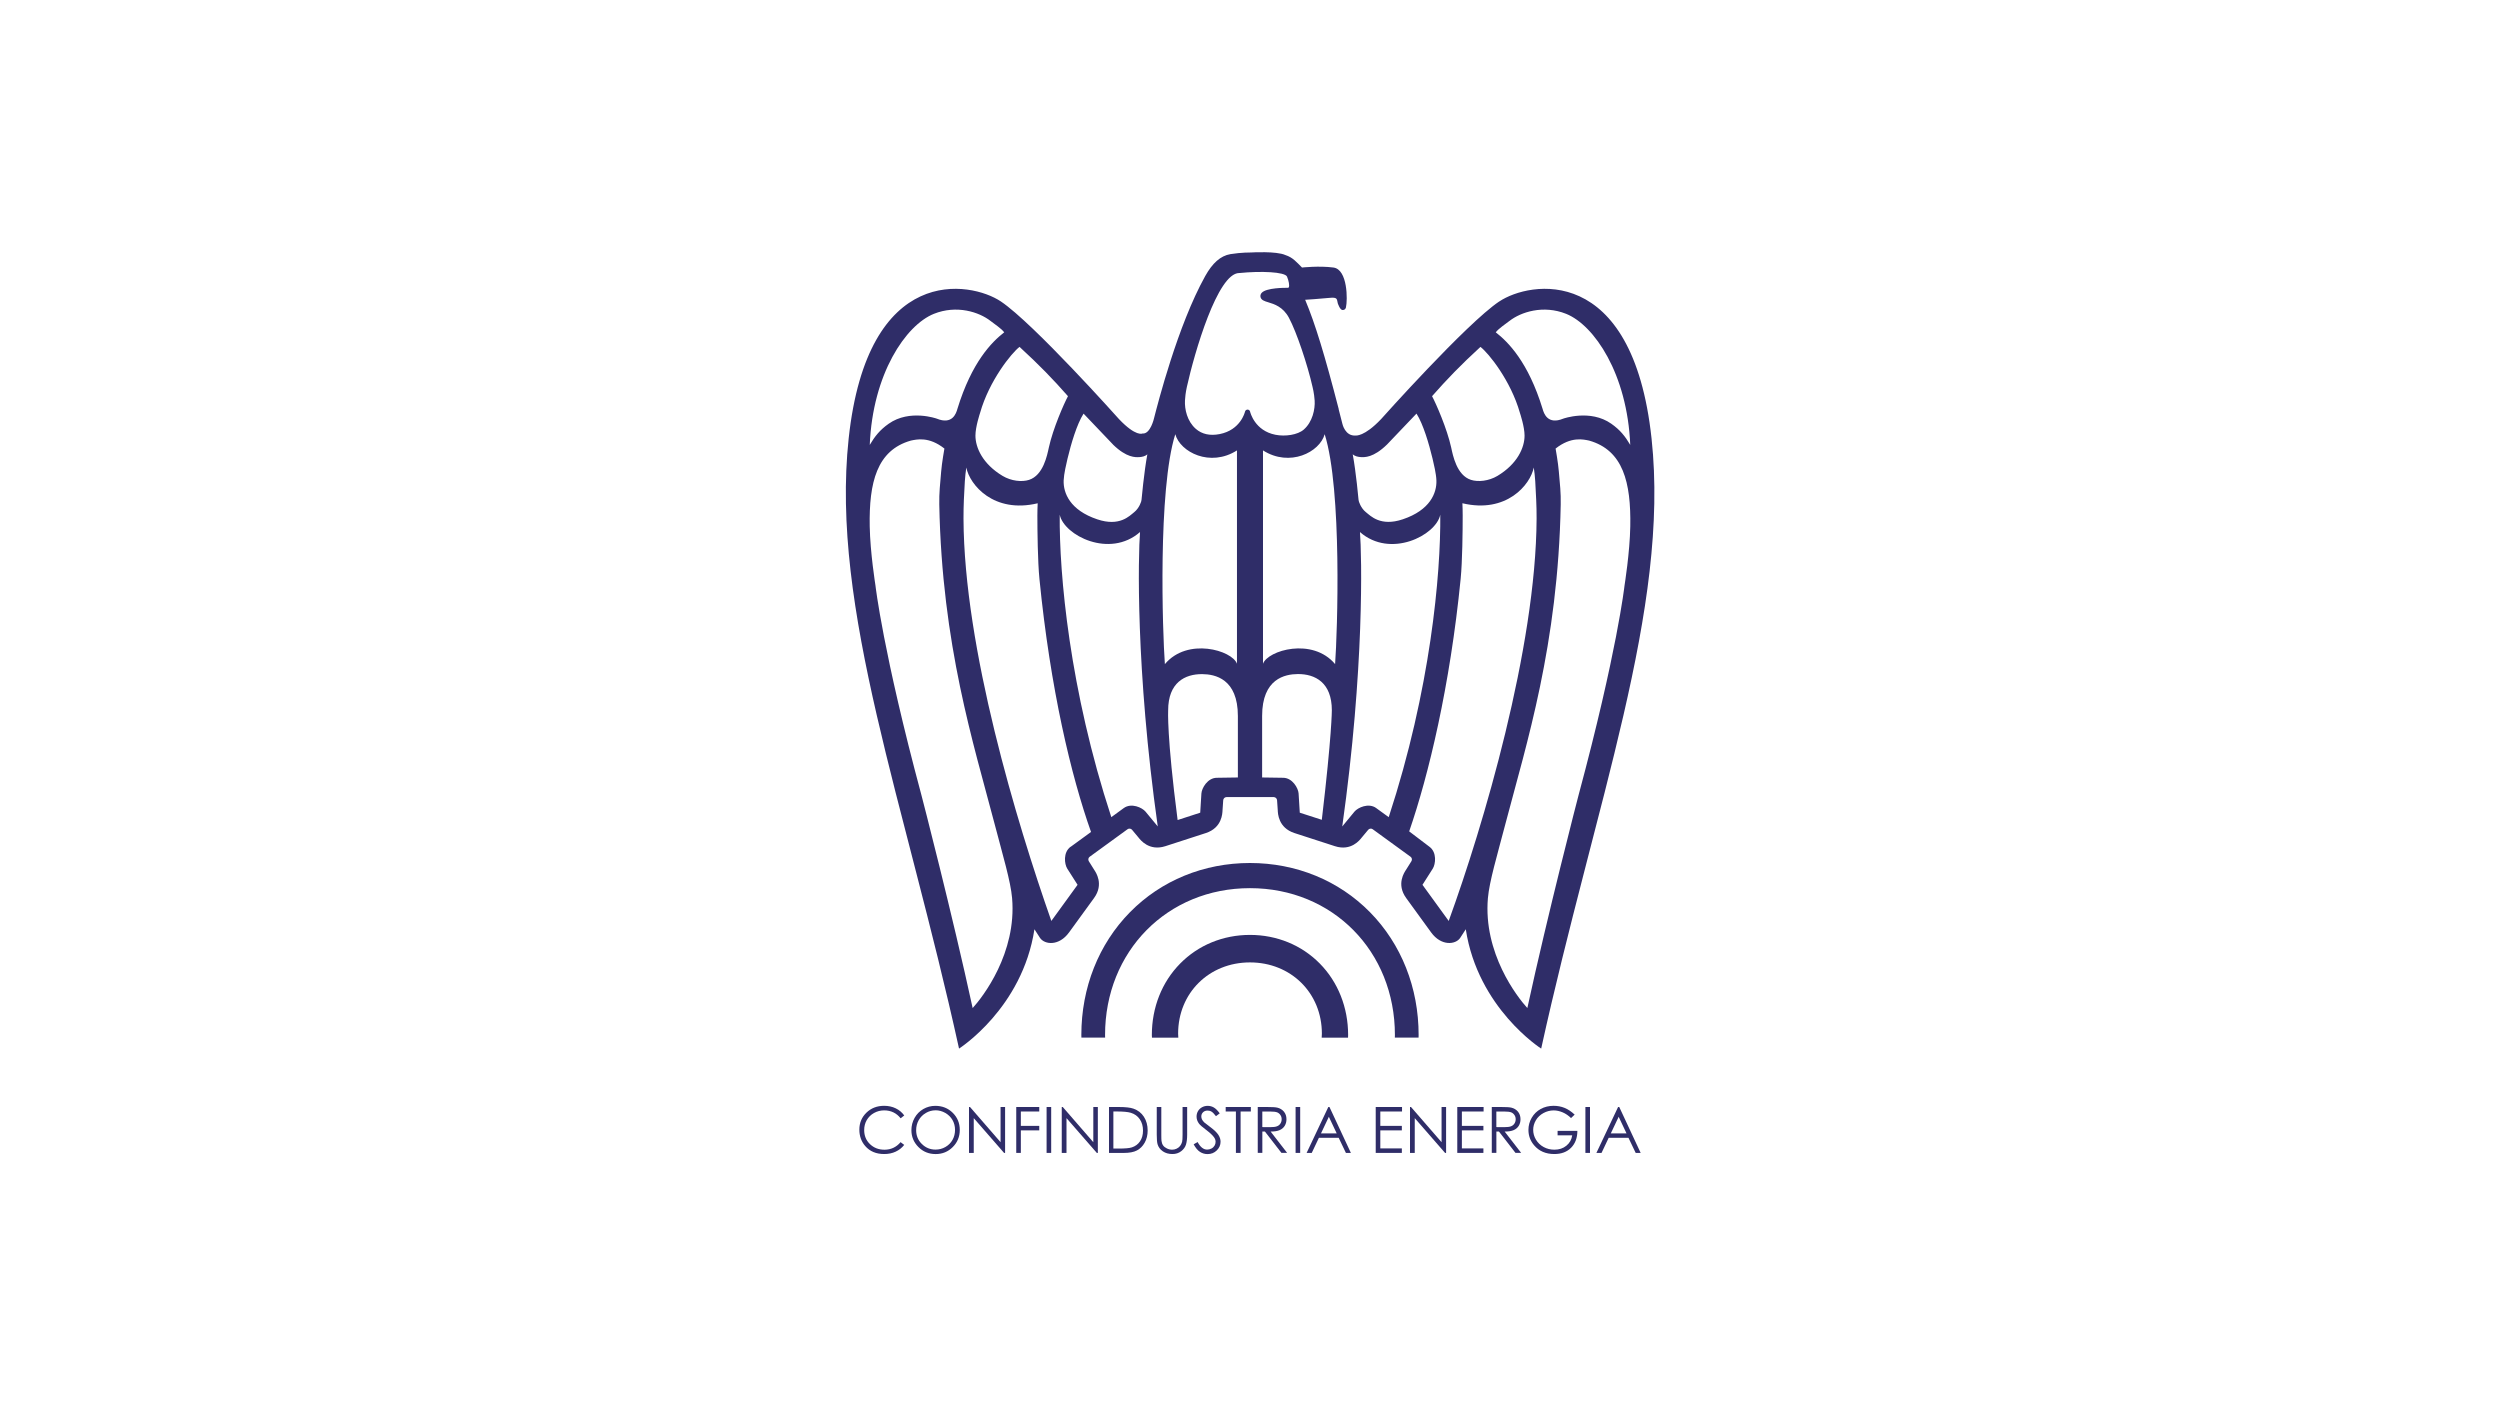 <?xml version="1.0" encoding="UTF-8"?>
<svg id="Livello_1" xmlns="http://www.w3.org/2000/svg" version="1.1" viewBox="0 0 80 45">
  <!-- Generator: Adobe Illustrator 30.1.0, SVG Export Plug-In . SVG Version: 2.1.1 Build 136)  -->
  <defs>
    <style>
      .st0 {
        fill: #2f2d68;
      }
    </style>
  </defs>
  <g>
    <path class="st0" d="M47.975,9.647c-1.051.705-3.779,3.763-3.779,3.763-.545.575-.815.526-.815.526-.337.029-.424-.372-.424-.372-.04-.159-.079-.311-.118-.46v-.013c-.445-1.722-.752-2.732-1.074-3.498,0,0,.504-.032.777-.061.273-.029.233.048.266.171,0,0,.069.218.155.218.095,0,.107-.085.107-.085.056-.235.057-1.214-.399-1.275-.456-.061-1.007,0-1.007,0-.175-.175-.294-.323-.531-.399-.29-.132-1.092-.083-1.092-.083,0,0-.319-.004-.667.053-.322.054-.578.292-.806.7-.885,1.587-1.523,4.101-1.638,4.548,0,0-.115.518-.37.492,0,0-.209.113-.754-.463,0,0-2.727-3.057-3.779-3.763-.96-.644-4.264-1.253-4.87,4.388-.585,5.44,1.806,11.66,3.532,19.521,0,0,2.026-1.287,2.413-3.819l.179.278c.148.216.605.27.929-.177l.799-1.099c.324-.446.055-.828.004-.906l-.171-.273c-.029-.046-.017-.111.027-.142l1.213-.882c.044-.032.109-.024.144.019l.206.247c.058.072.337.446.862.276l1.292-.419c.525-.171.53-.637.535-.73l.022-.321c.003-.056.051-.1.105-.1h1.513c.054.001.102.045.105.1l.022.321c.005.093.011.56.535.73l1.292.419c.524.171.803-.203.861-.276l.206-.247c.035-.043.1-.051.144-.019l1.213.882c.044.031.056.096.026.142l-.171.273c-.051.078-.32.459.004.906l.798,1.099c.324.446.782.393.929.177l.18-.278c.387,2.531,2.413,3.819,2.413,3.819,1.726-7.861,4.118-14.081,3.532-19.521-.607-5.641-3.91-5.032-4.871-4.388ZM35.613,14.223c.442.432.727.41.845.405.081-.006.183-.023.257-.09-.106.567-.187,1.457-.187,1.462,0,.042-.074.263-.233.389-.151.119-.467.471-1.181.23-.875-.293-1.092-.843-1.077-1.246.008-.21.085-.532.123-.694.114-.477.298-1.103.514-1.443.086.093.941.987.941.987ZM32.625,11.1c.631.578,1.07,1.032,1.55,1.578-.127.237-.479,1.032-.613,1.647-.053.241-.176.885-.633,1.031-.226.073-.565.04-.846-.127-.641-.385-.869-.907-.869-1.29,0-.284.143-.708.149-.728.293-1.035,1.007-1.916,1.262-2.111ZM29.883,10.043c.736-.295,1.45-.056,1.811.225.131.102.349.244.441.366-.398.31-1.038.949-1.498,2.45-.04.146-.162.518-.662.312,0,0-.865-.31-1.536.163-.286.201-.442.401-.607.678.094-2.272,1.15-3.831,2.051-4.194ZM31.125,32.258c-.646-2.982-1.629-6.781-1.639-6.813-1.232-4.585-1.469-6.693-1.471-6.708-.002-.019-.169-1.046-.184-1.895-.025-1.404.228-2.434,1.316-2.743.179-.036.574-.141,1.074.255,0,0-.082.458-.104.738-.033.392-.067.679-.06,1.049.085,4.495,1.099,7.666,1.761,10.19.279,1.064.523,1.872.569,2.408.151,1.762-.938,3.163-1.262,3.519ZM34.259,27.096c-.244.178-.197.556-.108.698l.331.52-.839,1.156c-1.114-3.171-2.793-8.732-2.811-12.872-.001-.206.004-.41.012-.609.023-.494.033-.732.078-1.028.109.555.878,1.48,2.284,1.144-.006.129-.01.245-.01.397,0,.479.011,1.467.066,2.022.349,3.527,1.017,6.316,1.651,8.099l-.652.475ZM36.657,25.972c-.107-.128-.452-.291-.697-.113l-.398.29c-1.34-4.087-1.668-7.777-1.651-9.679.136.663,1.599,1.407,2.57.555-.058.738-.146,4.355.567,9.421-.1-.121-.391-.475-.392-.475ZM37.276,21.252c-.075-1.023-.227-5.579.333-7.357.159.574,1.117,1.064,1.974.518v6.827c-.153-.429-1.584-.853-2.307.012ZM39.612,24.879l-.67.01c-.302,0-.486.334-.497.501,0,.001-.028.458-.038.616l-.723.235c-.351-2.706-.303-3.509-.303-3.509,0-.892.538-1.165,1.091-1.16.406.003,1.14.146,1.14,1.34v1.969ZM40.004,13.173c-.009-.038-.043-.066-.081-.066-.04,0-.074.027-.083.066-.005.025-.147.588-.812.718-.308.06-.565.004-.761-.167-.28-.244-.362-.63-.348-.906.005-.096.019-.251.061-.439.243-1.098.983-3.642,1.674-3.642h.008c.681-.069,1.455-.039,1.523.115.053.126.088.297.054.346-.001.004-.008.012-.036.012-.069-.001-.686-.006-.832.164-.031.036-.043.08-.036.123.017.105.125.139.249.176.189.057.474.144.662.496.247.462.594,1.501.755,2.211,0,0,.052.199.068.439.017.275-.068.683-.348.927-.196.172-.598.228-.905.167-.665-.13-.806-.714-.813-.739ZM42.298,26.234l-.705-.228s-.038-.615-.038-.616c-.011-.166-.195-.501-.497-.501l-.67-.01v-1.969c0-1.194.733-1.337,1.14-1.34.553-.005,1.091.268,1.091,1.16,0,0,.001.781-.321,3.503ZM42.724,21.252c-.724-.865-2.155-.441-2.308-.012v-6.827c.857.546,1.815.056,1.974-.518.56,1.778.408,6.334.333,7.357ZM48.306,10.268c.361-.281,1.075-.52,1.811-.225.901.363,1.956,1.922,2.051,4.194-.165-.278-.321-.477-.607-.678-.672-.473-1.536-.163-1.536-.163-.499.206-.622-.166-.662-.312-.46-1.501-1.101-2.14-1.499-2.45.093-.122.31-.264.441-.366ZM47.374,11.1c.257.195.969,1.076,1.263,2.111.006.02.149.444.149.728,0,.383-.227.905-.868,1.29-.281.167-.62.199-.846.127-.459-.146-.581-.79-.633-1.031-.135-.614-.486-1.41-.613-1.647.48-.546.919-1,1.549-1.578ZM43.543,14.627c.117.006.403.027.844-.405,0,0,.855-.894.941-.987.216.34.399.965.514,1.443.038.161.116.484.123.694.015.403-.202.953-1.077,1.246-.714.24-1.03-.111-1.181-.23-.158-.125-.233-.346-.233-.389,0-.005-.081-.894-.187-1.462.074.067.176.084.257.09ZM44.04,25.859c-.244-.178-.59-.016-.697.113,0,0-.291.354-.391.475.713-5.066.625-8.684.567-9.421.972.852,2.434.108,2.57-.555.017,1.901-.311,5.593-1.65,9.678l-.399-.289ZM46.358,29.47l-.839-1.156.331-.52c.089-.142.136-.52-.108-.698l-.648-.492c.621-1.796,1.308-4.656,1.647-8.081.055-.554.065-1.542.065-2.022,0-.152-.004-.268-.009-.397,1.406.336,2.174-.589,2.284-1.144.044.297.055.534.077,1.028.009.2.014.403.013.609-.019,4.141-1.71,9.844-2.812,12.872ZM51.985,18.737c-.002.015-.238,2.123-1.471,6.708-.01.032-.993,3.831-1.639,6.813-.325-.356-1.414-1.757-1.262-3.519.047-.536.29-1.344.569-2.408.663-2.524,1.677-5.695,1.761-10.19.008-.371-.026-.658-.06-1.049-.022-.279-.104-.738-.104-.738.5-.396.895-.291,1.074-.255,1.088.309,1.341,1.339,1.316,2.743-.015.849-.182,1.876-.184,1.895Z"/>
    <path class="st0" d="M39.999,27.616c-1.477,0-2.841.559-3.839,1.574-1.004,1.02-1.557,2.416-1.557,3.929,0,.028.002.056.002.084h.759c-0-.028-.002-.056-.002-.084,0-2.679,1.993-4.698,4.637-4.698,2.645,0,4.638,2.019,4.638,4.698,0,.028-.001.056-.002.084h.759c0-.028.002-.056.002-.084,0-1.513-.553-2.908-1.557-3.929-.999-1.015-2.363-1.574-3.84-1.574Z"/>
    <path class="st0" d="M39.999,29.917c-.859,0-1.653.326-2.234.917-.585.593-.906,1.406-.906,2.287,0,.028.003.056.004.084h.843c-.002-.043-.006-.086-.006-.13,0-1.298.989-2.278,2.299-2.278,1.312,0,2.301.98,2.301,2.278,0,.045-.004.087-.006.13h.843c.001-.029.003-.056.003-.084,0-.88-.321-1.693-.906-2.287-.582-.591-1.375-.917-2.235-.917Z"/>
  </g>
  <g>
    <path class="st0" d="M28.935,35.696l-.116.089c-.064-.083-.141-.146-.23-.189s-.188-.064-.295-.064c-.117,0-.226.028-.326.084s-.177.132-.232.227-.082.202-.082.32c0,.179.061.329.184.448s.278.18.465.18c.206,0,.378-.08.516-.242l.116.088c-.073.093-.165.165-.274.216s-.232.076-.367.076c-.257,0-.46-.085-.608-.257-.124-.144-.187-.319-.187-.523,0-.215.075-.396.226-.543s.34-.22.567-.22c.137,0,.261.027.372.081s.201.13.272.228Z"/>
    <path class="st0" d="M29.929,35.387c.223,0,.409.074.559.223s.225.331.225.548c0,.215-.075.398-.224.547-.15.15-.332.225-.547.225-.218,0-.402-.074-.552-.224s-.225-.33-.225-.541c0-.141.034-.272.102-.393s.161-.215.279-.283c.118-.068.246-.102.383-.102ZM29.936,35.53c-.109,0-.212.028-.309.085-.097.057-.173.133-.228.229-.054.096-.082.203-.082.321,0,.175.06.322.182.442.121.12.267.18.437.18.114,0,.22-.027.317-.083s.173-.131.227-.227c.054-.096.081-.203.081-.32,0-.116-.027-.222-.081-.316-.054-.094-.131-.17-.23-.227-.099-.056-.203-.085-.314-.085Z"/>
    <path class="st0" d="M31.008,36.893v-1.469h.032l.978,1.126v-1.126h.145v1.469h-.033l-.97-1.113v1.113h-.152Z"/>
    <path class="st0" d="M32.52,35.424h.736v.144h-.589v.46h.589v.144h-.589v.721h-.147v-1.469Z"/>
    <path class="st0" d="M33.491,35.424h.147v1.469h-.147v-1.469Z"/>
    <path class="st0" d="M33.976,36.893v-1.469h.032l.978,1.126v-1.126h.145v1.469h-.033l-.97-1.113v1.113h-.152Z"/>
    <path class="st0" d="M35.488,36.893v-1.469h.305c.22,0,.379.017.478.053.142.05.254.136.334.26s.12.27.12.44c0,.147-.032.277-.095.389s-.146.194-.248.248-.244.08-.427.08h-.467ZM35.628,36.754h.17c.203,0,.344-.012.422-.038.11-.036.197-.1.261-.194.063-.093.095-.208.095-.343,0-.142-.034-.263-.103-.363-.068-.101-.164-.169-.287-.207-.092-.028-.243-.042-.454-.042h-.104v1.187Z"/>
    <path class="st0" d="M37.015,35.424h.147v.887c0,.105.002.171.006.197.007.058.024.106.051.145s.067.071.123.098.111.039.167.039c.048,0,.095-.01.14-.031s.082-.049.112-.086.052-.081.066-.133c.01-.037.015-.114.015-.23v-.887h.147v.887c0,.131-.013.237-.038.318s-.077.151-.154.211-.17.09-.279.09c-.118,0-.22-.028-.305-.085s-.141-.131-.17-.225c-.018-.057-.027-.16-.027-.31v-.887Z"/>
    <path class="st0" d="M38.197,36.619l.125-.075c.088.162.189.243.305.243.049,0,.095-.011.139-.034s.076-.054.099-.092.034-.079.034-.123c0-.049-.016-.097-.05-.145-.046-.065-.13-.144-.252-.236-.122-.092-.199-.159-.229-.201-.052-.069-.078-.144-.078-.225,0-.064.015-.122.046-.175s.074-.094.129-.124.116-.045.181-.045c.069,0,.134.017.194.051s.124.097.191.189l-.12.091c-.055-.073-.102-.121-.141-.145s-.081-.035-.127-.035c-.059,0-.108.018-.145.054s-.056.08-.056.133c0,.032.006.063.02.093s.037.062.073.098c.019.018.082.067.19.147.127.094.214.177.262.251s.071.147.071.221c0,.106-.04.199-.121.278s-.179.118-.295.118c-.089,0-.17-.024-.243-.071s-.139-.127-.201-.239Z"/>
    <path class="st0" d="M39.222,35.568v-.144h.805v.144h-.328v1.325h-.15v-1.325h-.328Z"/>
    <path class="st0" d="M40.247,35.424h.293c.163,0,.274.006.332.02.087.02.158.063.213.128.054.066.082.147.082.243,0,.08-.019.15-.056.211-.037.06-.091.106-.161.137s-.166.047-.29.047l.528.682h-.182l-.528-.682h-.083v.682h-.147v-1.469ZM40.394,35.568v.499l.253.002c.098,0,.17-.009.217-.028.047-.018.084-.048.11-.089s.039-.087.039-.137c0-.049-.013-.094-.04-.134-.027-.04-.062-.069-.105-.086-.043-.017-.116-.026-.216-.026h-.259Z"/>
    <path class="st0" d="M41.459,35.424h.147v1.469h-.147v-1.469Z"/>
    <path class="st0" d="M42.543,35.424l.685,1.469h-.159l-.231-.483h-.633l-.229.483h-.164l.694-1.469h.036ZM42.524,35.736l-.252.532h.502l-.251-.532Z"/>
    <path class="st0" d="M44.023,35.424h.842v.144h-.695v.46h.689v.144h-.689v.577h.689v.144h-.836v-1.469Z"/>
    <path class="st0" d="M45.12,36.893v-1.469h.032l.978,1.126v-1.126h.145v1.469h-.033l-.97-1.113v1.113h-.152Z"/>
    <path class="st0" d="M46.633,35.424h.842v.144h-.695v.46h.689v.144h-.689v.577h.689v.144h-.836v-1.469Z"/>
    <path class="st0" d="M47.736,35.424h.293c.163,0,.274.006.332.02.087.02.158.063.213.128.054.066.082.147.082.243,0,.08-.019.15-.056.211-.037.06-.091.106-.161.137s-.166.047-.29.047l.528.682h-.182l-.528-.682h-.083v.682h-.147v-1.469ZM47.883,35.568v.499l.253.002c.098,0,.17-.009.217-.028.047-.018.084-.048.11-.089s.039-.087.039-.137c0-.049-.013-.094-.04-.134-.027-.04-.062-.069-.105-.086-.043-.017-.116-.026-.216-.026h-.259Z"/>
    <path class="st0" d="M50.387,35.67l-.114.108c-.082-.08-.172-.142-.269-.183s-.193-.062-.285-.062c-.115,0-.225.028-.329.085s-.185.133-.242.23-.086.199-.086.307c0,.11.029.216.089.315s.141.178.246.235.219.085.344.085c.151,0,.279-.042.384-.128s.166-.196.186-.332h-.468v-.142h.633c-.001.227-.069.407-.202.541s-.312.2-.536.2c-.272,0-.487-.092-.645-.278-.122-.142-.183-.307-.183-.494,0-.139.035-.269.105-.389s.166-.214.288-.281.26-.101.413-.101c.124,0,.242.022.352.067s.217.117.322.216Z"/>
    <path class="st0" d="M50.733,35.424h.147v1.469h-.147v-1.469Z"/>
    <path class="st0" d="M51.816,35.424l.685,1.469h-.159l-.231-.483h-.633l-.229.483h-.164l.694-1.469h.036ZM51.798,35.736l-.252.532h.502l-.251-.532Z"/>
  </g>
</svg>